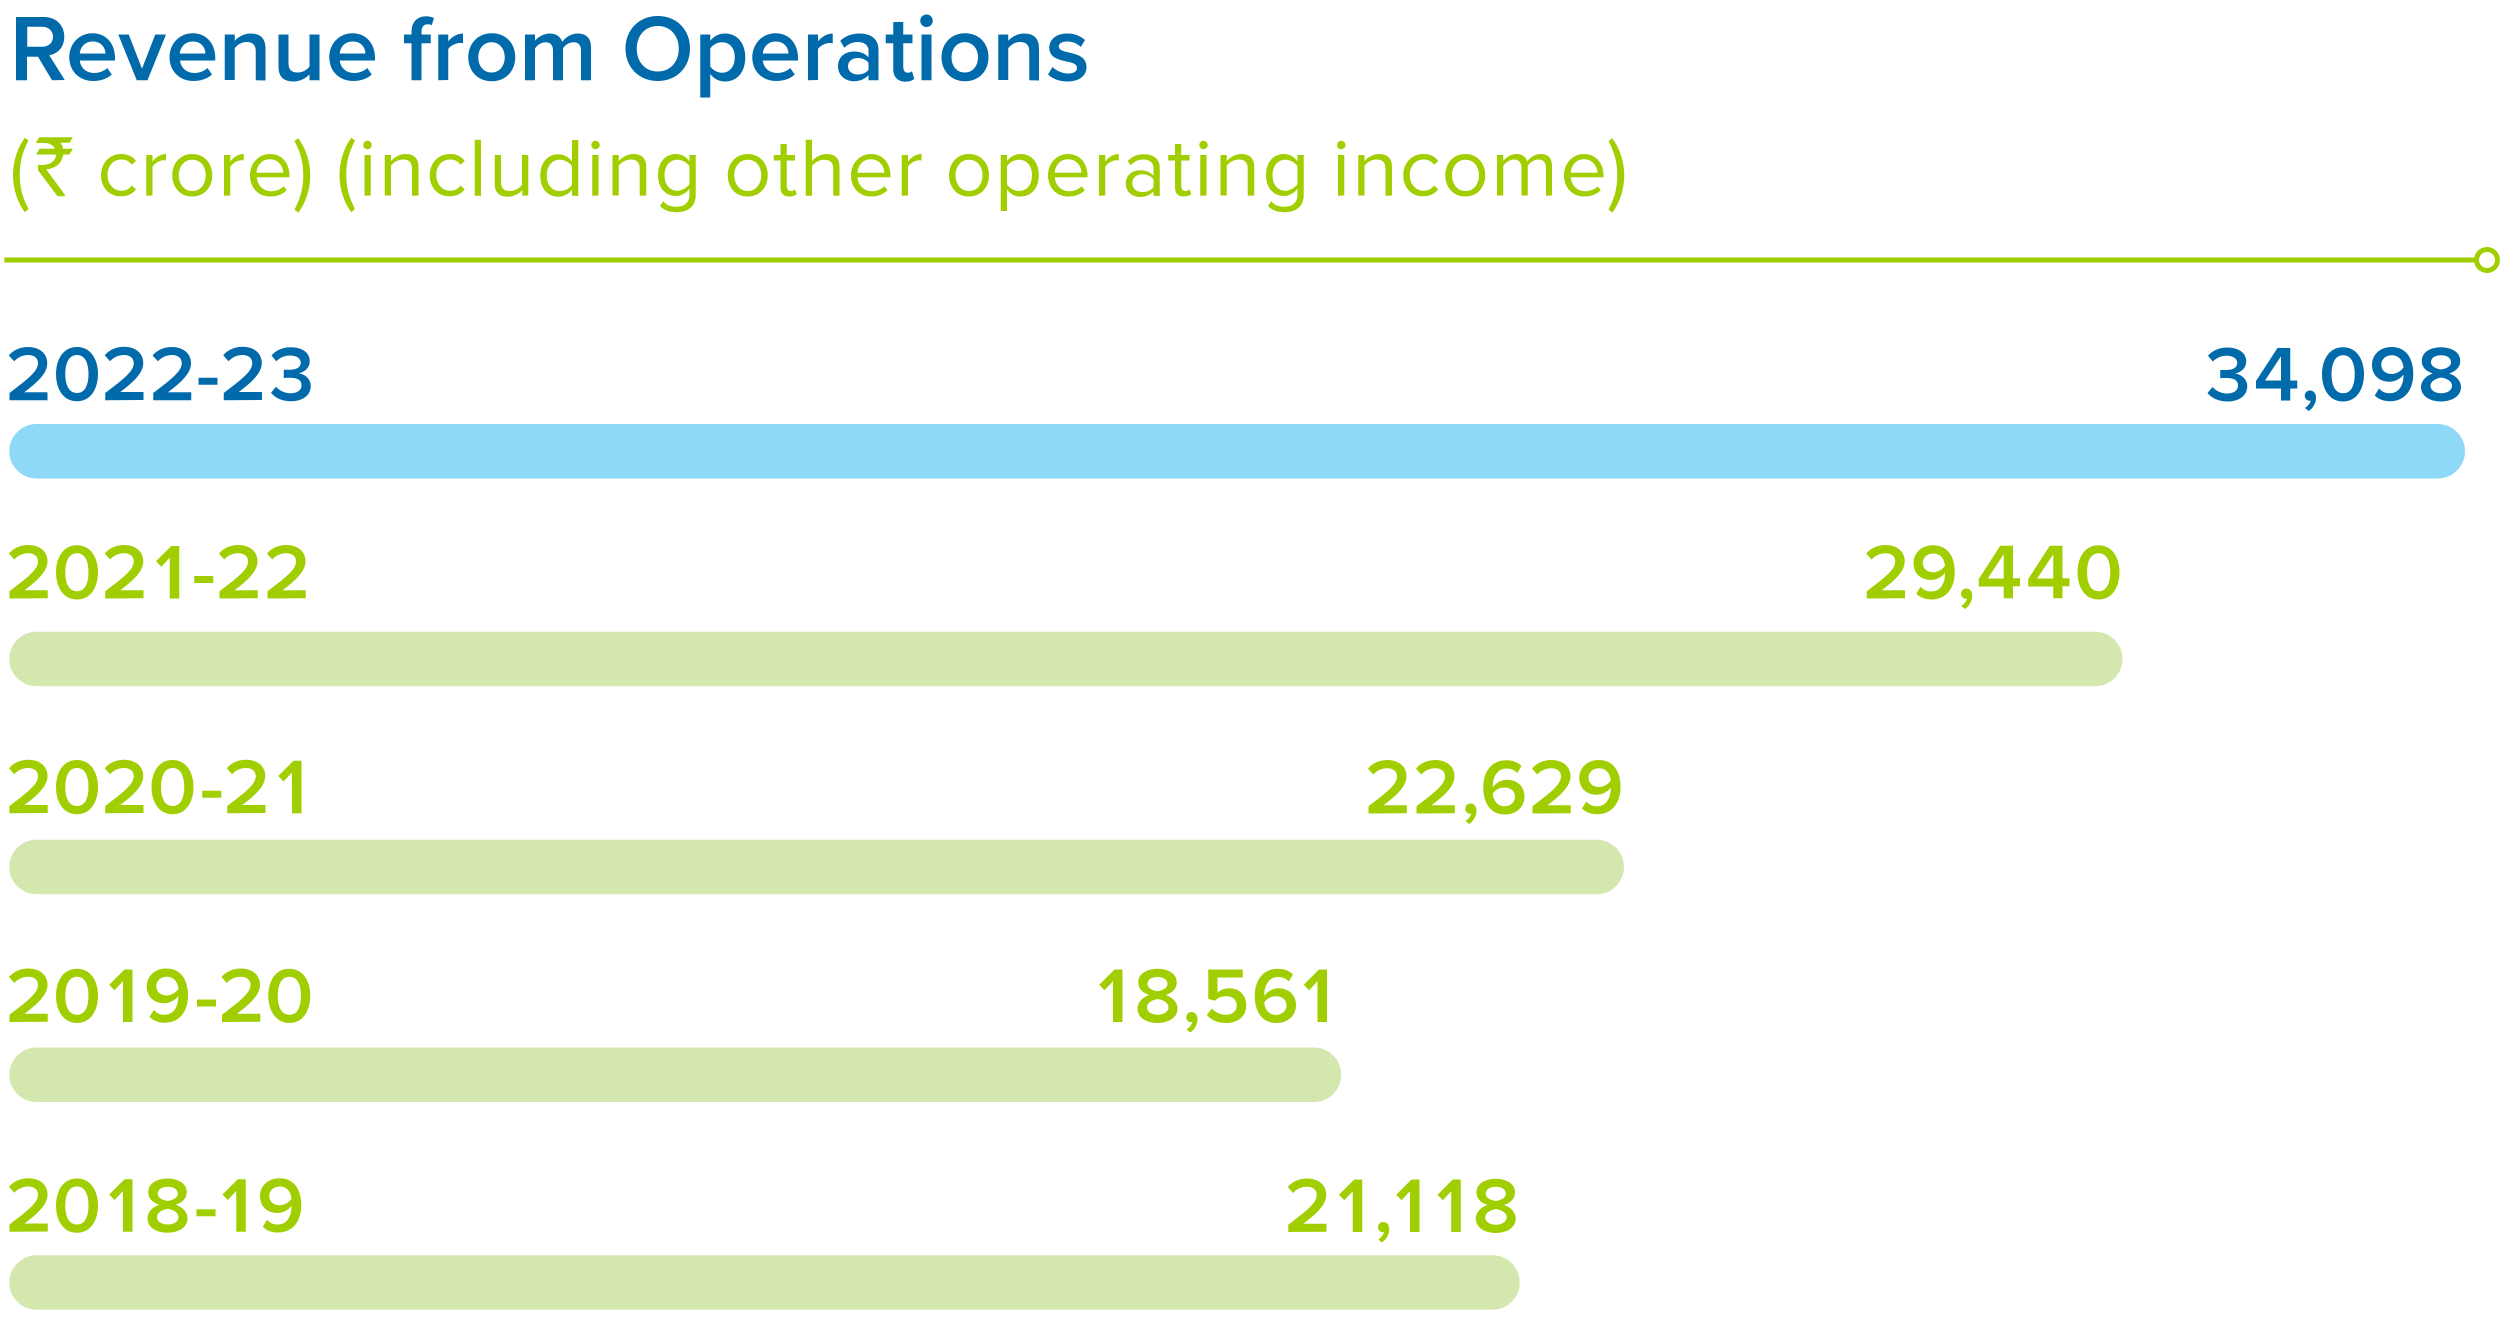 <?xml version="1.0" encoding="utf-8"?>
<!-- Generator: Adobe Illustrator 27.8.0, SVG Export Plug-In . SVG Version: 6.00 Build 0)  -->
<svg version="1.1" id="Layer_1" xmlns="http://www.w3.org/2000/svg" xmlns:xlink="http://www.w3.org/1999/xlink" x="0px" y="0px"
	 viewBox="0 0 1000 529.8" style="enable-background:new 0 0 1000 529.8;" xml:space="preserve">
<style type="text/css">
	.st0{fill:#006AAB;}
	.st1{fill:#A1CE01;}
	.st2{fill:#8ED8F8;}
	.st3{fill:#D4E7AE;}
	.st4{fill:none;stroke:#A1CE01;stroke-width:2;}
</style>
<g>
	<g>
		<path class="st0" d="M20.8,32.1l-5.6-9.4h-4.4v9.4H6.4V6.8h11.1c5,0,8.2,3.3,8.2,7.9c0,4.5-2.9,6.9-6,7.4l6.2,9.9L20.8,32.1
			C20.8,32,20.8,32.1,20.8,32.1z M16.9,10.7h-6v8h6c2.5,0,4.3-1.6,4.3-4S19.3,10.7,16.9,10.7z"/>
		<path class="st0" d="M37,13.3c5.5,0,9,4.2,9,9.9v1H31.9c0.3,2.8,2.4,5,5.8,5c1.8,0,3.9-0.7,5.2-2l1.8,2.6
			c-1.8,1.7-4.5,2.6-7.4,2.6c-5.5,0-9.6-3.8-9.6-9.6C27.7,17.6,31.6,13.3,37,13.3z M31.9,21.4h10.3c-0.1-2.2-1.5-4.8-5.1-4.8
			C33.6,16.6,32.1,19.2,31.9,21.4z"/>
		<path class="st0" d="M54.7,32.1l-7.4-18.3h4.2l5.3,13.7l5.3-13.7h4.3L59,32.1H54.7z"/>
		<path class="st0" d="M77.1,13.3c5.5,0,9,4.2,9,9.9v1H72c0.3,2.8,2.4,5,5.8,5c1.8,0,3.9-0.7,5.2-2l1.8,2.6
			c-1.8,1.7-4.5,2.6-7.4,2.6c-5.5,0-9.6-3.8-9.6-9.6C67.8,17.6,71.7,13.3,77.1,13.3z M71.9,21.4h10.3c-0.1-2.2-1.5-4.8-5.1-4.8
			C73.7,16.6,72.1,19.2,71.9,21.4z"/>
		<path class="st0" d="M102.3,32.1V20.6c0-2.8-1.4-3.8-3.7-3.8c-2,0-3.8,1.2-4.7,2.5V32h-4V13.8h4v2.5c1.2-1.4,3.6-2.9,6.4-2.9
			c3.9,0,5.9,2.1,5.9,5.9v12.9L102.3,32.1L102.3,32.1z"/>
		<path class="st0" d="M123.8,32.1v-2.4c-1.3,1.5-3.6,2.9-6.5,2.9c-3.9,0-5.9-2-5.9-5.8v-13h4v11.5c0,2.8,1.4,3.7,3.7,3.7
			c2,0,3.7-1.1,4.7-2.4V13.8h4v18.3H123.8z"/>
		<path class="st0" d="M141,13.3c5.5,0,9,4.2,9,9.9v1h-14.1c0.3,2.8,2.4,5,5.8,5c1.8,0,3.9-0.7,5.2-2l1.8,2.6
			c-1.8,1.7-4.5,2.6-7.4,2.6c-5.5,0-9.6-3.8-9.6-9.6C131.7,17.6,135.6,13.3,141,13.3z M135.9,21.4h10.3c-0.1-2.2-1.5-4.8-5.1-4.8
			C137.6,16.6,136,19.2,135.9,21.4z"/>
		<path class="st0" d="M168.6,17.3v14.8h-4V17.3h-3v-3.5h3v-1c0-4.1,2.4-6.3,5.8-6.3c1.2,0,2.4,0.3,3.2,0.7l-0.9,2.9
			c-0.5-0.3-1-0.4-1.6-0.4c-1.5,0-2.5,1-2.5,3.1v1h3.7v3.5H168.6z"/>
		<path class="st0" d="M175.3,32.1V13.8h4v2.7c1.4-1.7,3.6-3.1,5.9-3.1v3.9c-0.3-0.1-0.8-0.1-1.2-0.1c-1.7,0-3.9,1.1-4.7,2.4V32
			L175.3,32.1L175.3,32.1z"/>
		<path class="st0" d="M187.3,22.9c0-5.2,3.6-9.6,9.4-9.6c5.9,0,9.4,4.3,9.4,9.6s-3.6,9.6-9.4,9.6C190.9,32.5,187.3,28.2,187.3,22.9
			z M201.9,22.9c0-3.2-1.9-6-5.3-6c-3.4,0-5.3,2.8-5.3,6c0,3.3,1.9,6.1,5.3,6.1S201.9,26.2,201.9,22.9z"/>
		<path class="st0" d="M232.4,32.1V20.2c0-2-0.9-3.3-3-3.3c-1.8,0-3.4,1.2-4.2,2.4v12.8h-4V20.2c0-2-0.9-3.3-3-3.3
			c-1.7,0-3.4,1.2-4.2,2.5v12.7h-4V13.8h4v2.5c0.8-1.1,3.2-2.9,5.9-2.9s4.4,1.4,5,3.4c1.1-1.7,3.5-3.4,6.2-3.4
			c3.4,0,5.3,1.8,5.3,5.5v13.2H232.4z"/>
		<path class="st0" d="M263.1,6.4c7.6,0,12.9,5.5,12.9,13s-5.3,13-12.9,13s-12.9-5.5-12.9-13S255.6,6.4,263.1,6.4z M263.1,10.4
			c-5.1,0-8.4,3.9-8.4,9.1s3.3,9.1,8.4,9.1s8.4-3.9,8.4-9.1S268.2,10.4,263.1,10.4z"/>
		<path class="st0" d="M284.1,39h-4V13.8h4v2.5c1.4-1.8,3.5-2.9,5.9-2.9c4.7,0,8.1,3.6,8.1,9.6s-3.4,9.6-8.1,9.6c-2.3,0-4.4-1-5.9-3
			V39z M288.8,16.9c-1.9,0-3.8,1.1-4.7,2.5v7.2c0.9,1.3,2.8,2.5,4.7,2.5c3.1,0,5.1-2.5,5.1-6.1C294,19.4,292,16.9,288.8,16.9z"/>
		<path class="st0" d="M310.2,13.3c5.5,0,9,4.2,9,9.9v1h-14.1c0.3,2.8,2.4,5,5.8,5c1.8,0,3.9-0.7,5.2-2l1.8,2.6
			c-1.8,1.7-4.5,2.6-7.4,2.6c-5.5,0-9.6-3.8-9.6-9.6C301,17.6,304.8,13.3,310.2,13.3z M305.1,21.4h10.3c-0.1-2.2-1.5-4.8-5.1-4.8
			C306.8,16.6,305.3,19.2,305.1,21.4z"/>
		<path class="st0" d="M323.2,32.1V13.8h4v2.7c1.4-1.7,3.6-3.1,5.9-3.1v3.9c-0.3-0.1-0.8-0.1-1.2-0.1c-1.7,0-3.9,1.1-4.7,2.4V32
			L323.2,32.1L323.2,32.1L323.2,32.1z"/>
		<path class="st0" d="M347.4,32.1v-2c-1.4,1.5-3.5,2.4-5.9,2.4c-3,0-6.3-2-6.3-6c0-4.2,3.4-5.9,6.3-5.9c2.5,0,4.6,0.8,5.9,2.3v-2.7
			c0-2.1-1.7-3.4-4.3-3.4c-2,0-3.8,0.8-5.4,2.3l-1.6-2.8c2.1-2,4.8-2.9,7.7-2.9c4,0,7.6,1.7,7.6,6.6v12.1
			C351.4,32.1,347.4,32.1,347.4,32.1z M347.4,25.1c-0.9-1.2-2.6-1.9-4.3-1.9c-2.2,0-3.9,1.3-3.9,3.3s1.7,3.3,3.9,3.3
			c1.7,0,3.4-0.6,4.3-1.9V25.1z"/>
		<path class="st0" d="M357.3,27.8V17.3h-3v-3.5h3v-5h4v5h3.7v3.5h-3.7v9.6c0,1.2,0.6,2.2,1.7,2.2c0.8,0,1.5-0.3,1.8-0.6l0.9,3
			c-0.7,0.7-1.9,1.2-3.7,1.2C359,32.5,357.3,30.8,357.3,27.8z"/>
		<path class="st0" d="M368.1,8.3c0-1.4,1.1-2.5,2.5-2.5s2.5,1.1,2.5,2.5s-1.1,2.5-2.5,2.5S368.1,9.7,368.1,8.3z M368.6,32.1V13.8h4
			v18.3H368.6z"/>
		<path class="st0" d="M376.6,22.9c0-5.2,3.6-9.6,9.4-9.6c5.9,0,9.4,4.3,9.4,9.6s-3.6,9.6-9.4,9.6S376.6,28.2,376.6,22.9z
			 M391.2,22.9c0-3.2-1.9-6-5.3-6s-5.3,2.8-5.3,6c0,3.3,1.9,6.1,5.3,6.1C389.3,29,391.2,26.2,391.2,22.9z"/>
		<path class="st0" d="M411.7,32.1V20.6c0-2.8-1.4-3.8-3.7-3.8c-2,0-3.8,1.2-4.7,2.5V32h-4V13.8h4v2.5c1.2-1.4,3.6-2.9,6.4-2.9
			c3.9,0,5.9,2.1,5.9,5.9v12.9L411.7,32.1L411.7,32.1z"/>
		<path class="st0" d="M421,26.8c1.3,1.3,3.8,2.6,6.2,2.6c2.4,0,3.6-0.9,3.6-2.2c0-1.6-1.9-2.2-4.2-2.6c-3.1-0.7-6.9-1.5-6.9-5.6
			c0-3,2.6-5.6,7.2-5.6c3.1,0,5.4,1.1,7.1,2.6l-1.7,2.8c-1.1-1.2-3.1-2.2-5.4-2.2c-2.1,0-3.4,0.8-3.4,2c0,1.4,1.8,1.9,4,2.4
			c3.2,0.7,7.1,1.6,7.1,5.9c0,3.2-2.7,5.7-7.6,5.7c-3.1,0-5.9-1-7.8-2.8L421,26.8z"/>
	</g>
	<g>
		<path class="st1" d="M9.9,84.9c-3-4.1-4.7-9.4-4.7-14.9c0-5.4,1.7-10.7,4.7-14.9l1.5,1.1c-2.2,4.3-3.5,8.1-3.5,13.7
			s1.3,9.4,3.5,13.7L9.9,84.9z"/>
	</g>
	<g>
		<path class="st1" d="M15.7,54.9h13.4l0,0c-0.8,1.4-1.2,2.1-1.3,2.2h-3.6c0.5,0.7,0.8,1.4,1,2.4H29c0,0,0.1,0,0.1,0.1
			c-0.9,1.4-1.3,2.2-1.3,2.2h-2.5c-0.1,0.7-0.4,1.6-0.9,2.7c-0.8,1.1-1.5,1.8-2.2,2.1c-1.3,0.7-2.5,1.1-3.7,1.1l0,0
			c0,0.1,0.3,0.5,0.9,1.3l6.6,9v0.4c0,0,0,0.1-0.1,0.1H23c-5.2-6.9-7.8-10.4-7.8-10.4V66v-0.1c0.5,0.1,1,0.1,1.6,0.1
			c2.9,0,4.7-1.1,5.5-3.2c0.1-0.3,0.2-0.6,0.2-1h-7.9c0,0-0.1,0-0.1-0.1c0.9-1.4,1.3-2.2,1.3-2.2H22l0,0c-0.4-0.8-1.1-1.5-2.1-1.9
			c-0.7-0.3-1.4-0.4-2-0.4h-3.5v-0.1C15.2,55.6,15.7,54.9,15.7,54.9z"/>
	</g>
	<g>
		<path class="st1" d="M40.4,70.1c0-4.8,3.3-8.5,8.1-8.5c3,0,4.7,1.2,5.9,2.8l-1.7,1.5c-1.1-1.5-2.5-2.1-4.1-2.1
			c-3.5,0-5.6,2.7-5.6,6.2s2.2,6.3,5.6,6.3c1.7,0,3.1-0.7,4.1-2.1l1.7,1.5c-1.2,1.6-3,2.8-5.9,2.8C43.7,78.7,40.4,75,40.4,70.1z"/>
		<path class="st1" d="M58.5,78.3V62H61v2.6c1.3-1.7,3.2-3,5.4-3v2.6c-0.3-0.1-0.6-0.1-1-0.1c-1.5,0-3.7,1.3-4.4,2.6v11.5L58.5,78.3
			L58.5,78.3z"/>
		<path class="st1" d="M68.9,70.1c0-4.7,3.1-8.5,8-8.5s8,3.8,8,8.5s-3.1,8.5-8,8.5C72,78.7,68.9,74.8,68.9,70.1z M82.3,70.1
			c0-3.3-1.9-6.2-5.4-6.2s-5.4,3-5.4,6.2c0,3.3,1.9,6.3,5.4,6.3S82.3,73.5,82.3,70.1z"/>
		<path class="st1" d="M89.6,78.3V62h2.5v2.6c1.3-1.7,3.2-3,5.4-3v2.6c-0.3-0.1-0.6-0.1-1-0.1c-1.5,0-3.7,1.3-4.4,2.6v11.5
			L89.6,78.3L89.6,78.3z"/>
		<path class="st1" d="M100,70.1c0-4.7,3.4-8.5,8-8.5c4.9,0,7.8,3.8,7.8,8.7v0.6h-13.1c0.2,3.1,2.4,5.6,5.8,5.6c1.8,0,3.7-0.7,5-2
			l1.2,1.6c-1.6,1.6-3.8,2.5-6.5,2.5C103.4,78.7,100,75.2,100,70.1z M107.9,63.7c-3.5,0-5.2,2.9-5.3,5.4h10.7
			C113.2,66.7,111.6,63.7,107.9,63.7z"/>
		<path class="st1" d="M117.8,83.8c2.2-4.2,3.5-8.1,3.5-13.7s-1.3-9.4-3.5-13.7l1.5-1.1c3.1,4.2,4.8,9.4,4.8,14.9
			c0,5.4-1.7,10.7-4.8,14.9L117.8,83.8z"/>
		<path class="st1" d="M140.5,84.9c-3-4.1-4.7-9.4-4.7-14.9c0-5.4,1.7-10.7,4.7-14.9l1.5,1.1c-2.2,4.3-3.5,8.1-3.5,13.7
			s1.3,9.4,3.5,13.7L140.5,84.9z"/>
		<path class="st1" d="M145.3,58c0-0.9,0.8-1.7,1.7-1.7s1.7,0.8,1.7,1.7s-0.8,1.7-1.7,1.7S145.3,59,145.3,58z M145.8,78.3V62h2.5
			v16.2L145.8,78.3L145.8,78.3z"/>
		<path class="st1" d="M164.8,78.3V67.6c0-2.9-1.4-3.8-3.6-3.8c-2,0-3.9,1.2-4.8,2.5v11.9h-2.5V62h2.5v2.4c1.1-1.3,3.4-2.8,5.8-2.8
			c3.4,0,5.2,1.7,5.2,5.2v11.4L164.8,78.3L164.8,78.3z"/>
		<path class="st1" d="M171.9,70.1c0-4.8,3.3-8.5,8.1-8.5c3,0,4.7,1.2,5.9,2.8l-1.7,1.5c-1.1-1.5-2.5-2.1-4.1-2.1
			c-3.5,0-5.6,2.7-5.6,6.2s2.2,6.3,5.6,6.3c1.7,0,3.1-0.7,4.1-2.1l1.7,1.5c-1.2,1.6-3,2.8-5.9,2.8C175.2,78.7,171.9,75,171.9,70.1z"
			/>
		<path class="st1" d="M189.9,78.3V55.9h2.5v22.4H189.9z"/>
		<path class="st1" d="M208.9,78.3V76c-1.2,1.4-3.4,2.7-5.8,2.7c-3.4,0-5.2-1.6-5.2-5.2V62h2.5v10.7c0,2.9,1.4,3.7,3.6,3.7
			c2,0,3.9-1.1,4.8-2.5V62h2.5v16.2L208.9,78.3L208.9,78.3z"/>
		<path class="st1" d="M228.8,78.3v-2.4c-1.2,1.6-3.2,2.8-5.5,2.8c-4.2,0-7.2-3.2-7.2-8.5c0-5.2,3-8.5,7.2-8.5
			c2.2,0,4.2,1.1,5.5,2.9V56h2.5v22.4L228.8,78.3L228.8,78.3z M228.8,73.9v-7.4c-0.9-1.4-2.9-2.6-4.9-2.6c-3.3,0-5.2,2.7-5.2,6.3
			s1.9,6.2,5.2,6.2C226,76.4,227.9,75.3,228.8,73.9z"/>
		<path class="st1" d="M236.5,58c0-0.9,0.8-1.7,1.7-1.7s1.7,0.8,1.7,1.7s-0.8,1.7-1.7,1.7S236.5,59,236.5,58z M236.9,78.3V62h2.5
			v16.2L236.9,78.3L236.9,78.3z"/>
		<path class="st1" d="M255.9,78.3V67.6c0-2.9-1.4-3.8-3.6-3.8c-2,0-3.9,1.2-4.8,2.5v11.9H245V62h2.5v2.4c1.1-1.3,3.4-2.8,5.8-2.8
			c3.4,0,5.2,1.7,5.2,5.2v11.4L255.9,78.3L255.9,78.3z"/>
		<path class="st1" d="M264,82.4l1.3-1.9c1.3,1.6,3,2.2,5.3,2.2c2.7,0,5.2-1.3,5.2-4.9v-2.3c-1.2,1.6-3.2,2.9-5.4,2.9
			c-4.2,0-7.2-3.2-7.2-8.4c0-5.2,3-8.4,7.2-8.4c2.2,0,4.1,1.1,5.4,2.9V62h2.5v15.8c0,5.4-3.8,7.1-7.7,7.1
			C267.8,84.8,265.9,84.3,264,82.4z M275.8,73.6v-7.1c-0.9-1.4-2.8-2.6-4.8-2.6c-3.3,0-5.2,2.6-5.2,6.2s1.9,6.2,5.2,6.2
			C272.9,76.2,274.9,75,275.8,73.6z"/>
		<path class="st1" d="M291.1,70.1c0-4.7,3.1-8.5,8-8.5s8,3.8,8,8.5s-3.1,8.5-8,8.5C294.1,78.7,291.1,74.8,291.1,70.1z M304.5,70.1
			c0-3.3-1.9-6.2-5.4-6.2s-5.4,3-5.4,6.2c0,3.3,1.9,6.3,5.4,6.3C302.5,76.4,304.5,73.5,304.5,70.1z"/>
		<path class="st1" d="M312.2,74.9V64.2h-2.7V62h2.7v-4.4h2.5V62h3.3v2.2h-3.3v10.1c0,1.2,0.5,2.1,1.6,2.1c0.7,0,1.4-0.3,1.7-0.7
			l0.7,1.9c-0.6,0.6-1.5,1-3,1C313.4,78.7,312.2,77.3,312.2,74.9z"/>
		<path class="st1" d="M333.3,78.3V67.6c0-2.9-1.5-3.7-3.7-3.7c-1.9,0-3.8,1.2-4.8,2.5v11.9h-2.5V55.9h2.5v8.5
			c1.1-1.3,3.4-2.8,5.8-2.8c3.4,0,5.2,1.6,5.2,5.2v11.5H333.3z"/>
		<path class="st1" d="M340.4,70.1c0-4.7,3.4-8.5,8-8.5c4.9,0,7.8,3.8,7.8,8.7v0.6H343c0.2,3.1,2.4,5.6,5.8,5.6c1.8,0,3.7-0.7,5-2
			l1.2,1.6c-1.6,1.6-3.8,2.5-6.5,2.5C343.8,78.7,340.4,75.2,340.4,70.1z M348.3,63.7c-3.5,0-5.2,2.9-5.3,5.4h10.7
			C353.7,66.7,352,63.7,348.3,63.7z"/>
		<path class="st1" d="M360.7,78.3V62h2.5v2.6c1.3-1.7,3.2-3,5.4-3v2.6c-0.3-0.1-0.6-0.1-1-0.1c-1.5,0-3.7,1.3-4.4,2.6v11.5
			L360.7,78.3L360.7,78.3z"/>
		<path class="st1" d="M379.6,70.1c0-4.7,3.1-8.5,8-8.5s8,3.8,8,8.5s-3.1,8.5-8,8.5C382.7,78.7,379.6,74.8,379.6,70.1z M393,70.1
			c0-3.3-1.9-6.2-5.4-6.2s-5.4,3-5.4,6.2c0,3.3,1.9,6.3,5.4,6.3S393,73.5,393,70.1z"/>
		<path class="st1" d="M402.8,75.8v8.6h-2.5V62h2.5v2.4c1.2-1.6,3.2-2.8,5.5-2.8c4.3,0,7.2,3.2,7.2,8.5c0,5.2-3,8.5-7.2,8.5
			C406,78.7,404.1,77.6,402.8,75.8z M412.8,70.1c0-3.6-1.9-6.2-5.2-6.2c-2,0-4,1.2-4.8,2.6v7.3c0.9,1.4,2.9,2.6,4.8,2.6
			C410.9,76.4,412.8,73.7,412.8,70.1z"/>
		<path class="st1" d="M419.2,70.1c0-4.7,3.4-8.5,8-8.5c4.9,0,7.8,3.8,7.8,8.7v0.6h-13.1c0.2,3.1,2.4,5.6,5.8,5.6c1.8,0,3.7-0.7,5-2
			l1.2,1.6c-1.6,1.6-3.8,2.5-6.5,2.5C422.7,78.7,419.2,75.2,419.2,70.1z M427.2,63.7c-3.5,0-5.2,2.9-5.3,5.4h10.7
			C432.5,66.7,430.9,63.7,427.2,63.7z"/>
		<path class="st1" d="M439.6,78.3V62h2.5v2.6c1.3-1.7,3.2-3,5.4-3v2.6c-0.3-0.1-0.6-0.1-1-0.1c-1.5,0-3.7,1.3-4.4,2.6v11.5
			L439.6,78.3L439.6,78.3z"/>
		<path class="st1" d="M461.4,78.3v-1.8c-1.3,1.5-3.2,2.3-5.4,2.3c-2.8,0-5.7-1.8-5.7-5.4s2.9-5.3,5.7-5.3c2.2,0,4.1,0.7,5.4,2.2
			v-3.1c0-2.2-1.7-3.4-4.1-3.4c-1.9,0-3.5,0.7-5,2.3l-1.2-1.7c1.7-1.8,3.8-2.7,6.5-2.7c3.4,0,6.3,1.5,6.3,5.5v11.2L461.4,78.3
			L461.4,78.3z M461.4,74.8v-3.1c-1-1.3-2.7-2-4.5-2c-2.4,0-4,1.5-4,3.6c0,2,1.6,3.5,4,3.5C458.7,76.9,460.4,76.2,461.4,74.8z"/>
		<path class="st1" d="M470,74.9V64.2h-2.7V62h2.7v-4.4h2.5V62h3.3v2.2h-3.3v10.1c0,1.2,0.5,2.1,1.6,2.1c0.7,0,1.4-0.3,1.7-0.7
			l0.7,1.9c-0.6,0.6-1.5,1-3,1C471.2,78.7,470,77.3,470,74.9z"/>
		<path class="st1" d="M479.7,58c0-0.9,0.8-1.7,1.7-1.7c0.9,0,1.7,0.8,1.7,1.7s-0.8,1.7-1.7,1.7S479.7,59,479.7,58z M480.1,78.3V62
			h2.5v16.2L480.1,78.3L480.1,78.3z"/>
		<path class="st1" d="M499.1,78.3V67.6c0-2.9-1.4-3.8-3.6-3.8c-2,0-3.9,1.2-4.8,2.5v11.9h-2.5V62h2.5v2.4c1.1-1.3,3.4-2.8,5.8-2.8
			c3.4,0,5.2,1.7,5.2,5.2v11.4L499.1,78.3L499.1,78.3z"/>
		<path class="st1" d="M507.2,82.4l1.3-1.9c1.3,1.6,3,2.2,5.3,2.2c2.7,0,5.2-1.3,5.2-4.9v-2.3c-1.2,1.6-3.2,2.9-5.4,2.9
			c-4.2,0-7.2-3.2-7.2-8.4c0-5.2,3-8.4,7.2-8.4c2.2,0,4.1,1.1,5.4,2.9V62h2.5v15.8c0,5.4-3.8,7.1-7.7,7.1
			C511,84.8,509.1,84.3,507.2,82.4z M519,73.6v-7.1c-0.9-1.4-2.8-2.6-4.8-2.6c-3.3,0-5.2,2.6-5.2,6.2s1.9,6.2,5.2,6.2
			C516.2,76.2,518.1,75,519,73.6z"/>
		<path class="st1" d="M534.8,58c0-0.9,0.8-1.7,1.7-1.7s1.7,0.8,1.7,1.7s-0.8,1.7-1.7,1.7C535.5,59.7,534.8,59,534.8,58z
			 M535.2,78.3V62h2.5v16.2L535.2,78.3L535.2,78.3z"/>
		<path class="st1" d="M554.2,78.3V67.6c0-2.9-1.4-3.8-3.6-3.8c-2,0-3.9,1.2-4.8,2.5v11.9h-2.5V62h2.5v2.4c1.1-1.3,3.4-2.8,5.8-2.8
			c3.4,0,5.2,1.7,5.2,5.2v11.4L554.2,78.3L554.2,78.3z"/>
		<path class="st1" d="M561.3,70.1c0-4.8,3.3-8.5,8.1-8.5c3,0,4.7,1.2,5.9,2.8l-1.7,1.5c-1.1-1.5-2.5-2.1-4.1-2.1
			c-3.5,0-5.6,2.7-5.6,6.2s2.2,6.3,5.6,6.3c1.7,0,3.1-0.7,4.1-2.1l1.7,1.5c-1.2,1.6-3,2.8-5.9,2.8C564.6,78.7,561.3,75,561.3,70.1z"
			/>
		<path class="st1" d="M578.1,70.1c0-4.7,3.1-8.5,8-8.5s8,3.8,8,8.5s-3.1,8.5-8,8.5S578.1,74.8,578.1,70.1z M591.6,70.1
			c0-3.3-1.9-6.2-5.4-6.2s-5.4,3-5.4,6.2c0,3.3,1.9,6.3,5.4,6.3S591.6,73.5,591.6,70.1z"/>
		<path class="st1" d="M618.4,78.3V67.2c0-2-0.9-3.4-3-3.4c-1.7,0-3.5,1.2-4.3,2.5v11.9h-2.5v-11c0-2-0.9-3.4-3-3.4
			c-1.6,0-3.4,1.2-4.3,2.5v11.9h-2.5V62h2.5v2.4c0.7-1,2.9-2.8,5.2-2.8c2.5,0,3.9,1.3,4.4,3c0.9-1.5,3.1-3,5.4-3
			c3,0,4.5,1.6,4.5,4.9v11.7L618.4,78.3L618.4,78.3L618.4,78.3z"/>
		<path class="st1" d="M625.6,70.1c0-4.7,3.4-8.5,8-8.5c4.9,0,7.8,3.8,7.8,8.7v0.6h-13.1c0.2,3.1,2.4,5.6,5.8,5.6c1.8,0,3.7-0.7,5-2
			l1.2,1.6c-1.6,1.6-3.8,2.5-6.5,2.5C629.1,78.7,625.6,75.2,625.6,70.1z M633.6,63.7c-3.5,0-5.2,2.9-5.3,5.4H639
			C638.9,66.7,637.2,63.7,633.6,63.7z"/>
		<path class="st1" d="M643.4,83.8c2.2-4.2,3.5-8.1,3.5-13.7s-1.3-9.4-3.5-13.7l1.5-1.1c3.1,4.2,4.8,9.4,4.8,14.9
			c0,5.4-1.7,10.7-4.8,14.9L643.4,83.8z"/>
	</g>
	<path class="st2" d="M14.6,169.6c-6,0-10.9,4.9-10.9,10.9s4.9,10.9,10.9,10.9h960.5c6,0,10.9-4.9,10.9-10.9s-4.9-10.9-10.9-10.9
		H14.6z"/>
	<path class="st3" d="M14.6,252.7c-6,0-10.9,4.9-10.9,10.9s4.9,10.9,10.9,10.9h823.5c6,0,10.9-4.9,10.9-10.9s-4.9-10.9-10.9-10.9
		L14.6,252.7L14.6,252.7z"/>
	<path class="st3" d="M14.6,335.9c-6,0-10.9,4.9-10.9,10.9s4.9,10.9,10.9,10.9h624.1c6,0,10.9-4.9,10.9-10.9s-4.9-10.9-10.9-10.9
		H14.6z"/>
	<path class="st3" d="M14.6,419c-6,0-10.9,4.9-10.9,10.9s4.9,10.9,10.9,10.9h511c6,0,10.9-4.9,10.9-10.9s-4.9-10.9-10.9-10.9H14.6z"
		/>
	<path class="st3" d="M14.6,502.1c-6,0-10.9,4.9-10.9,10.9s4.9,10.9,10.9,10.9H597c6,0,10.9-4.9,10.9-10.9s-4.9-10.9-10.9-10.9H14.6
		z"/>
	<path class="st0" d="M3.8,160.1v-2.9c8.2-6.2,11.4-8.9,11.4-12c0-2.2-1.9-3.2-3.8-3.2c-2.5,0-4.3,1-5.7,2.5l-2.2-2.3
		c1.9-2.3,4.8-3.4,7.8-3.4c4.1,0,7.6,2.3,7.6,6.5c0,3.9-3.6,7.4-9.2,11.6H19v3.2L3.8,160.1L3.8,160.1z M22.4,149.6
		c0-5.3,2.5-10.8,8.4-10.8s8.4,5.5,8.4,10.8s-2.5,10.9-8.4,10.9C24.8,160.5,22.4,154.9,22.4,149.6z M35.4,149.6c0-4-1.2-7.6-4.6-7.6
		s-4.7,3.5-4.7,7.6c0,4,1.2,7.6,4.7,7.6C34.2,157.2,35.4,153.6,35.4,149.6z M42.1,160.1v-2.9c8.2-6.2,11.4-8.9,11.4-12
		c0-2.2-1.9-3.2-3.8-3.2c-2.5,0-4.3,1-5.7,2.5l-2.1-2.4c1.9-2.3,4.8-3.4,7.8-3.4c4.1,0,7.6,2.3,7.6,6.5c0,3.9-3.6,7.4-9.2,11.6h9.3
		v3.2L42.1,160.1L42.1,160.1z M61.3,160.1v-2.9c8.2-6.2,11.4-8.9,11.4-12c0-2.2-1.9-3.2-3.8-3.2c-2.5,0-4.3,1-5.7,2.5l-2.2-2.3
		c1.9-2.3,4.8-3.4,7.8-3.4c4.1,0,7.6,2.3,7.6,6.5c0,3.9-3.6,7.4-9.2,11.6h9.3v3.2L61.3,160.1L61.3,160.1z M79.4,153.9v-2.8H87v2.8
		H79.4z M89.5,160.1v-2.9c8.2-6.2,11.4-8.9,11.4-12c0-2.2-1.9-3.2-3.8-3.2c-2.5,0-4.3,1-5.7,2.5l-2.1-2.4c1.9-2.3,4.8-3.4,7.8-3.4
		c4.1,0,7.6,2.3,7.6,6.5c0,3.9-3.6,7.4-9.2,11.6h9.3v3.2L89.5,160.1L89.5,160.1z M108.4,157.1l2-2.4c1.4,1.6,3.6,2.6,5.8,2.6
		c2.8,0,4.4-1.3,4.4-3.2c0-2.1-1.6-3-4.7-3c-0.9,0-2.1,0-2.4,0.1v-3.3c0.3,0,1.6,0,2.4,0c2.5,0,4.4-0.9,4.4-2.8
		c0-1.9-1.9-2.9-4.3-2.9c-2.2,0-3.9,0.8-5.5,2.3l-1.9-2.3c1.6-1.9,4.2-3.3,7.7-3.3c4.5,0,7.6,2.1,7.6,5.6c0,2.8-2.4,4.5-4.5,4.8
		c2,0.2,4.9,1.9,4.9,5.1c0,3.6-3.1,6.1-7.9,6.1C112.6,160.5,109.9,159,108.4,157.1z"/>
	<path class="st1" d="M3.8,239.4v-2.9c8.2-6.2,11.4-8.9,11.4-12c0-2.2-1.9-3.2-3.8-3.2c-2.5,0-4.3,1-5.7,2.5l-2.1-2.4
		c1.9-2.3,4.8-3.4,7.8-3.4c4.1,0,7.6,2.3,7.6,6.5c0,3.9-3.6,7.4-9.2,11.6h9.3v3.2L3.8,239.4L3.8,239.4z M22.4,228.9
		c0-5.3,2.5-10.8,8.4-10.8s8.4,5.5,8.4,10.8s-2.5,10.9-8.4,10.9C24.8,239.8,22.4,234.2,22.4,228.9z M35.4,228.9c0-4-1.2-7.6-4.6-7.6
		s-4.7,3.5-4.7,7.6c0,4,1.2,7.6,4.7,7.6C34.2,236.5,35.4,232.9,35.4,228.9z M42.1,239.4v-2.9c8.2-6.2,11.4-8.9,11.4-12
		c0-2.2-1.9-3.2-3.8-3.2c-2.5,0-4.3,1-5.7,2.5l-2.1-2.4c1.9-2.3,4.8-3.4,7.8-3.4c4.1,0,7.6,2.3,7.6,6.5c0,3.9-3.6,7.4-9.2,11.6h9.3
		v3.2L42.1,239.4L42.1,239.4z M67.9,239.4v-16.3l-3.4,3.6l-2.1-2.2l6.1-6.1h3.2v21H67.9z M77.7,233.2v-2.8h7.6v2.8H77.7z
		 M87.8,239.4v-2.9c8.2-6.2,11.4-8.9,11.4-12c0-2.2-1.9-3.2-3.8-3.2c-2.5,0-4.3,1-5.7,2.5l-2.1-2.4c1.9-2.3,4.8-3.4,7.8-3.4
		c4.1,0,7.6,2.3,7.6,6.5c0,3.9-3.6,7.4-9.2,11.6h9.3v3.2L87.8,239.4L87.8,239.4z M107,239.4v-2.9c8.2-6.2,11.4-8.9,11.4-12
		c0-2.2-1.9-3.2-3.8-3.2c-2.5,0-4.3,1-5.7,2.5l-2.1-2.4c1.9-2.3,4.8-3.4,7.8-3.4c4.1,0,7.6,2.3,7.6,6.5c0,3.9-3.6,7.4-9.2,11.6h9.3
		v3.2L107,239.4L107,239.4z"/>
	<path class="st1" d="M3.8,325.3v-2.9c8.2-6.2,11.4-8.9,11.4-12c0-2.2-1.9-3.2-3.8-3.2c-2.5,0-4.3,1-5.7,2.5l-2.1-2.4
		c1.9-2.3,4.8-3.4,7.8-3.4c4.1,0,7.6,2.3,7.6,6.5c0,3.9-3.6,7.4-9.2,11.6h9.3v3.2L3.8,325.3L3.8,325.3z M22.4,314.8
		c0-5.3,2.5-10.8,8.4-10.8s8.4,5.5,8.4,10.8s-2.5,10.9-8.4,10.9C24.8,325.7,22.4,320.1,22.4,314.8z M35.4,314.8c0-4-1.2-7.6-4.6-7.6
		s-4.7,3.5-4.7,7.6c0,4,1.2,7.6,4.7,7.6C34.2,322.4,35.4,318.8,35.4,314.8z M42.1,325.3v-2.9c8.2-6.2,11.4-8.9,11.4-12
		c0-2.2-1.9-3.2-3.8-3.2c-2.5,0-4.3,1-5.7,2.5l-2.1-2.4c1.9-2.3,4.8-3.4,7.8-3.4c4.1,0,7.6,2.3,7.6,6.5c0,3.9-3.6,7.4-9.2,11.6h9.3
		v3.2L42.1,325.3L42.1,325.3z M60.6,314.8c0-5.3,2.5-10.8,8.4-10.8s8.4,5.5,8.4,10.8s-2.5,10.9-8.4,10.9S60.6,320.1,60.6,314.8z
		 M73.7,314.8c0-4-1.2-7.6-4.6-7.6s-4.7,3.5-4.7,7.6c0,4,1.2,7.6,4.7,7.6C72.4,322.4,73.7,318.8,73.7,314.8z M80.9,319.1v-2.8h7.6
		v2.8H80.9z M90.9,325.3v-2.9c8.2-6.2,11.4-8.9,11.4-12c0-2.2-1.9-3.2-3.8-3.2c-2.5,0-4.3,1-5.7,2.5l-2.1-2.4
		c1.9-2.3,4.8-3.4,7.8-3.4c4.1,0,7.6,2.3,7.6,6.5c0,3.9-3.6,7.4-9.2,11.6h9.3v3.2L90.9,325.3L90.9,325.3z M116.8,325.3V309l-3.4,3.6
		l-2.1-2.2l6.1-6.1h3.2v21H116.8z"/>
	<path class="st1" d="M3.8,408.8v-2.9c8.2-6.2,11.4-8.9,11.4-12c0-2.2-1.9-3.2-3.8-3.2c-2.5,0-4.3,1-5.7,2.5l-2.1-2.4
		c1.9-2.3,4.8-3.4,7.8-3.4c4.1,0,7.6,2.3,7.6,6.5c0,3.9-3.6,7.4-9.2,11.6h9.3v3.2L3.8,408.8L3.8,408.8z M22.4,398.3
		c0-5.3,2.5-10.8,8.4-10.8s8.4,5.5,8.4,10.8s-2.5,10.9-8.4,10.9C24.8,409.1,22.4,403.5,22.4,398.3z M35.4,398.3c0-4-1.2-7.6-4.6-7.6
		s-4.7,3.5-4.7,7.6c0,4,1.2,7.6,4.7,7.6C34.2,405.9,35.4,402.3,35.4,398.3z M49.2,408.8v-16.3l-3.4,3.6l-2.1-2.2l6.1-6.1H53v21H49.2
		z M59.8,406.8l1.7-2.8c1.1,1.2,2.3,1.9,4.3,1.9c3.8,0,5.5-3.5,5.5-6.9c0-0.2,0-0.4,0-0.6c-0.9,1.4-3.2,2.9-5.6,2.9
		c-3.8,0-7-2.3-7-6.8c0-3.9,3.1-7.1,7.8-7.1c6.2,0,8.7,5,8.7,10.8c0,6.1-3.2,10.9-9.3,10.9C63.3,409.1,61.3,408.2,59.8,406.8z
		 M71.4,395.6c-0.2-2.3-1.5-4.9-4.7-4.9c-2.8,0-4.2,2-4.2,3.7c0,2.6,2,3.8,4.3,3.8C68.6,398.1,70.3,397.1,71.4,395.6z M78.8,402.6
		v-2.8h7.6v2.8H78.8z M88.8,408.8v-2.9c8.2-6.2,11.4-8.9,11.4-12c0-2.2-1.9-3.2-3.8-3.2c-2.5,0-4.3,1-5.7,2.5l-2.1-2.4
		c1.9-2.3,4.8-3.4,7.8-3.4c4.1,0,7.6,2.3,7.6,6.5c0,3.9-3.6,7.4-9.2,11.6h9.3v3.2L88.8,408.8L88.8,408.8z M107.3,398.3
		c0-5.3,2.5-10.8,8.4-10.8s8.4,5.5,8.4,10.8s-2.5,10.9-8.4,10.9C109.8,409.1,107.3,403.5,107.3,398.3z M120.4,398.3
		c0-4-1.2-7.6-4.6-7.6s-4.7,3.5-4.7,7.6c0,4,1.2,7.6,4.7,7.6C119.2,405.9,120.4,402.3,120.4,398.3z"/>
	<path class="st1" d="M3.8,492.7v-2.9c8.2-6.2,11.4-8.9,11.4-12c0-2.2-1.9-3.2-3.8-3.2c-2.5,0-4.3,1-5.7,2.5l-2.1-2.4
		c1.9-2.3,4.8-3.4,7.8-3.4c4.1,0,7.6,2.3,7.6,6.5c0,3.9-3.6,7.4-9.2,11.6h9.3v3.2L3.8,492.7L3.8,492.7z M22.4,482.2
		c0-5.3,2.5-10.8,8.4-10.8s8.4,5.5,8.4,10.8s-2.5,10.9-8.4,10.9C24.8,493.1,22.4,487.5,22.4,482.2z M35.4,482.2c0-4-1.2-7.6-4.6-7.6
		s-4.7,3.5-4.7,7.6c0,4,1.2,7.6,4.7,7.6C34.2,489.8,35.4,486.2,35.4,482.2z M49.2,492.7v-16.3l-3.4,3.6l-2.1-2.2l6.1-6.1H53v21H49.2
		z M59,487.3c0-2.6,2.2-4.6,4.7-5.4c-2.4-0.8-4.4-2.3-4.4-5c0-3.9,4-5.5,7.7-5.5c3.7,0,7.7,1.6,7.7,5.5c0,2.6-2,4.2-4.4,5
		c2.6,0.9,4.7,2.8,4.7,5.4c0,3.8-3.8,5.8-8.1,5.8C62.8,493.1,59,491.1,59,487.3z M71.4,486.8c0-2.2-3-3.1-4.3-3.3
		c-1.3,0.2-4.3,1.1-4.3,3.3c0,1.9,1.9,3,4.3,3C69.4,489.8,71.4,488.7,71.4,486.8z M71.1,477.5c0-1.8-1.7-2.8-4-2.8s-4,1-4,2.8
		c0,2,2.7,2.7,4,2.9C68.4,480.2,71.1,479.4,71.1,477.5z M78.6,486.5v-2.8h7.6v2.8H78.6z M94.5,492.7v-16.3l-3.4,3.6l-2.1-2.2
		l6.1-6.1h3.2v21H94.5z M105.1,490.7l1.7-2.8c1.1,1.2,2.3,1.9,4.3,1.9c3.8,0,5.5-3.5,5.5-6.9c0-0.2,0-0.4,0-0.6
		c-0.9,1.4-3.2,2.9-5.6,2.9c-3.8,0-7-2.3-7-6.8c0-3.9,3.1-7.1,7.8-7.1c6.2,0,8.7,5,8.7,10.8c0,6.1-3.2,10.9-9.3,10.9
		C108.5,493.1,106.5,492.1,105.1,490.7z M116.6,479.5c-0.2-2.3-1.5-4.9-4.7-4.9c-2.8,0-4.2,2-4.2,3.7c0,2.6,2,3.8,4.3,3.8
		C113.8,482,115.5,481.1,116.6,479.5z"/>
	<path class="st0" d="M883,157.2l2-2.4c1.4,1.6,3.6,2.6,5.8,2.6c2.8,0,4.4-1.3,4.4-3.2c0-2.1-1.6-3-4.7-3c-0.9,0-2.1,0-2.4,0.1V148
		c0.3,0,1.6,0,2.4,0c2.5,0,4.4-0.9,4.4-2.8s-1.9-2.9-4.3-2.9c-2.2,0-3.9,0.8-5.5,2.3l-1.9-2.3c1.6-1.9,4.2-3.3,7.7-3.3
		c4.5,0,7.6,2.1,7.6,5.6c0,2.8-2.4,4.5-4.5,4.8c2,0.2,4.9,1.9,4.9,5.1c0,3.6-3.1,6.1-7.9,6.1C887.3,160.6,884.5,159.1,883,157.2z
		 M912.4,160.2v-4.8h-10v-3l8.6-13.2h5.1v13h2.8v3.2h-2.8v4.8H912.4z M912.4,142.5l-6.4,9.7h6.4V142.5z M923.5,164.4l-1.5-1.2
		c1-0.6,2.1-1.9,2.3-3c-0.1,0-0.3,0.1-0.5,0.1c-1,0-1.9-0.9-1.9-2c0-1.2,0.9-2.1,2.1-2.1c1.3,0,2.4,1,2.4,2.9
		C926.4,161.2,925.3,163.2,923.5,164.4z M928.8,149.7c0-5.3,2.5-10.8,8.4-10.8s8.4,5.5,8.4,10.8s-2.5,10.9-8.4,10.9
		S928.8,155,928.8,149.7z M941.9,149.7c0-4-1.2-7.6-4.6-7.6c-3.4,0-4.7,3.5-4.7,7.6c0,4,1.2,7.6,4.7,7.6
		C940.7,157.3,941.9,153.7,941.9,149.7z M949.9,158.2l1.7-2.8c1.1,1.2,2.3,1.9,4.3,1.9c3.8,0,5.5-3.5,5.5-6.9c0-0.2,0-0.4,0-0.6
		c-0.9,1.4-3.2,2.9-5.6,2.9c-3.8,0-7-2.3-7-6.8c0-3.9,3.1-7.1,7.8-7.1c6.2,0,8.7,5,8.7,10.8c0,6.1-3.2,10.9-9.3,10.9
		C953.3,160.5,951.3,159.6,949.9,158.2z M961.4,147c-0.2-2.3-1.5-4.9-4.7-4.9c-2.8,0-4.2,2-4.2,3.7c0,2.6,2,3.8,4.3,3.8
		C958.6,149.5,960.3,148.5,961.4,147z M968.4,154.8c0-2.6,2.2-4.6,4.7-5.4c-2.4-0.8-4.4-2.3-4.4-5c0-3.9,4-5.5,7.7-5.5
		s7.7,1.6,7.7,5.5c0,2.6-2,4.2-4.4,5c2.6,0.9,4.7,2.8,4.7,5.4c0,3.8-3.8,5.8-8.1,5.8C972.1,160.6,968.4,158.5,968.4,154.8z
		 M980.8,154.3c0-2.2-3-3.1-4.3-3.3c-1.3,0.2-4.3,1.1-4.3,3.3c0,1.9,1.9,3,4.3,3C978.8,157.3,980.8,156.2,980.8,154.3z M980.4,144.9
		c0-1.8-1.7-2.8-4-2.8s-4,1-4,2.8c0,2,2.7,2.7,4,2.9C977.8,147.6,980.4,146.9,980.4,144.9z"/>
	<path class="st1" d="M746.7,239.4v-2.9c8.2-6.2,11.4-8.9,11.4-12c0-2.2-1.9-3.2-3.8-3.2c-2.5,0-4.3,1-5.7,2.5l-2.1-2.4
		c1.9-2.3,4.8-3.4,7.8-3.4c4.1,0,7.6,2.3,7.6,6.5c0,3.9-3.6,7.4-9.2,11.6h9.3v3.2L746.7,239.4L746.7,239.4z M766.5,237.5l1.7-2.8
		c1.1,1.2,2.3,1.9,4.3,1.9c3.8,0,5.5-3.5,5.5-6.9c0-0.2,0-0.4,0-0.6c-0.9,1.4-3.2,2.9-5.6,2.9c-3.8,0-7-2.3-7-6.8
		c0-3.9,3.1-7.1,7.8-7.1c6.2,0,8.7,5,8.7,10.8c0,6.1-3.2,10.9-9.3,10.9C769.9,239.8,767.9,238.8,766.5,237.5z M778,226.3
		c-0.2-2.3-1.5-4.9-4.7-4.9c-2.8,0-4.2,2-4.2,3.7c0,2.6,2,3.8,4.3,3.8C775.2,228.8,777,227.8,778,226.3z M786,243.6l-1.5-1.2
		c1-0.6,2.1-1.9,2.3-3c-0.1,0-0.3,0.1-0.5,0.1c-1,0-1.9-0.9-1.9-2s0.9-2.1,2.1-2.1c1.3,0,2.4,1,2.4,2.9
		C788.9,240.4,787.7,242.4,786,243.6z M801.5,239.4v-4.8h-10v-3l8.6-13.3h5.1v13h2.8v3.2h-2.8v4.8h-3.7L801.5,239.4L801.5,239.4z
		 M801.5,221.7l-6.4,9.7h6.4V221.7z M821.3,239.4v-4.8h-10v-3l8.6-13.3h5.1v13h2.8v3.2H825v4.8h-3.7V239.4z M821.3,221.7l-6.4,9.7
		h6.4V221.7z M831,228.9c0-5.3,2.5-10.8,8.4-10.8s8.4,5.5,8.4,10.8s-2.5,10.9-8.4,10.9C833.5,239.8,831,234.2,831,228.9z
		 M844.1,228.9c0-4-1.2-7.6-4.6-7.6c-3.4,0-4.7,3.5-4.7,7.6c0,4,1.2,7.6,4.7,7.6C842.8,236.5,844.1,233,844.1,228.9z"/>
	<path class="st1" d="M547.4,325.4v-2.9c8.2-6.2,11.4-8.9,11.4-12c0-2.2-1.9-3.2-3.8-3.2c-2.5,0-4.3,1-5.7,2.5l-2.1-2.4
		c1.9-2.3,4.8-3.4,7.8-3.4c4.1,0,7.6,2.3,7.6,6.5c0,3.9-3.6,7.4-9.2,11.6h9.3v3.2L547.4,325.4L547.4,325.4z M566.6,325.4v-2.9
		c8.2-6.2,11.4-8.9,11.4-12c0-2.2-1.9-3.2-3.8-3.2c-2.5,0-4.3,1-5.7,2.5l-2.1-2.4c1.9-2.3,4.8-3.4,7.8-3.4c4.1,0,7.6,2.3,7.6,6.5
		c0,3.9-3.6,7.4-9.2,11.6h9.3v3.2L566.6,325.4L566.6,325.4z M587.7,329.6l-1.5-1.2c1-0.6,2.1-1.9,2.3-3c-0.1,0-0.3,0.1-0.5,0.1
		c-1,0-1.9-0.9-1.9-2c0-1.2,0.9-2.1,2.1-2.1c1.3,0,2.4,1,2.4,2.9C590.6,326.4,589.4,328.3,587.7,329.6z M593.3,314.9
		c0-6.1,3.2-10.8,9.3-10.8c2.6,0,4.6,0.9,6,2.3l-1.7,2.8c-1.1-1.1-2.3-1.8-4.3-1.8c-3.5,0-5.5,3.2-5.5,6.9c0,0.2,0,0.4,0,0.6
		c1-1.4,3.2-3,5.6-3c3.8,0,7.1,2.3,7.1,6.8c0,3.9-3.1,7.1-7.8,7.1C595.8,325.8,593.3,320.7,593.3,314.9z M606,318.8
		c0-2.6-2-3.8-4.3-3.8c-1.8,0-3.6,0.9-4.6,2.5c0.2,2.3,1.5,5,4.7,5C604.5,322.5,606,320.5,606,318.8z M613,325.4v-2.9
		c8.2-6.2,11.4-8.9,11.4-12c0-2.2-1.9-3.2-3.8-3.2c-2.5,0-4.3,1-5.7,2.5l-2.1-2.4c1.9-2.3,4.8-3.4,7.8-3.4c4.1,0,7.6,2.3,7.6,6.5
		c0,3.9-3.6,7.4-9.2,11.6h9.3v3.2L613,325.4L613,325.4z M632.8,323.4l1.7-2.8c1.1,1.2,2.3,1.9,4.3,1.9c3.8,0,5.5-3.5,5.5-6.9
		c0-0.2,0-0.4,0-0.6c-0.9,1.4-3.2,2.9-5.6,2.9c-3.8,0-7-2.3-7-6.8c0-3.9,3.1-7.1,7.8-7.1c6.2,0,8.7,5,8.7,10.8
		c0,6.1-3.2,10.9-9.3,10.9C636.2,325.7,634.2,324.8,632.8,323.4z M644.3,312.2c-0.2-2.3-1.5-4.9-4.7-4.9c-2.8,0-4.2,2-4.2,3.7
		c0,2.6,2,3.8,4.3,3.8C641.5,314.7,643.3,313.7,644.3,312.2z"/>
	<path class="st1" d="M445.2,408.8v-16.3l-3.4,3.6l-2.1-2.2l6.1-6.1h3.2v21H445.2z M455,403.4c0-2.6,2.2-4.6,4.7-5.4
		c-2.4-0.8-4.4-2.3-4.4-5c0-3.9,4-5.5,7.7-5.5s7.7,1.6,7.7,5.5c0,2.6-2,4.2-4.4,5c2.6,0.9,4.7,2.8,4.7,5.4c0,3.8-3.8,5.8-8.1,5.8
		C458.7,409.2,455,407.2,455,403.4z M467.4,402.9c0-2.2-3-3.1-4.3-3.3c-1.3,0.2-4.3,1.1-4.3,3.3c0,1.9,1.9,3,4.3,3
		C465.4,405.9,467.4,404.8,467.4,402.9z M467,393.6c0-1.8-1.7-2.8-4-2.8s-4,1-4,2.8c0,2,2.7,2.7,4,2.9
		C464.3,396.3,467,395.5,467,393.6z M476.1,413l-1.5-1.2c1-0.6,2.1-1.9,2.3-3c-0.1,0-0.3,0.1-0.5,0.1c-1,0-1.9-0.9-1.9-2
		s0.9-2.1,2.1-2.1c1.3,0,2.4,1,2.4,2.9C479,409.8,477.8,411.8,476.1,413z M482.7,406l2.1-2.6c1.4,1.6,3.3,2.5,5.6,2.5
		c2.7,0,4.3-1.6,4.3-3.7c0-2.2-1.6-3.7-4.2-3.7c-1.8,0-3.2,0.5-4.6,1.8l-2.6-0.8v-11.7h13.8v3.2H487v6.1c1-1,2.7-1.8,4.8-1.8
		c3.6,0,6.7,2.5,6.7,6.8c0,4.4-3.3,7.1-8,7.1C486.9,409.2,484.4,407.9,482.7,406z M501.9,398.3c0-6.1,3.2-10.8,9.3-10.8
		c2.6,0,4.6,0.9,6,2.3l-1.7,2.8c-1.1-1.1-2.3-1.8-4.3-1.8c-3.5,0-5.5,3.2-5.5,6.9c0,0.2,0,0.4,0,0.6c1-1.4,3.2-3,5.6-3
		c3.8,0,7.1,2.3,7.1,6.8c0,3.9-3.1,7.1-7.8,7.1C504.4,409.2,501.9,404.2,501.9,398.3z M514.6,402.3c0-2.6-2-3.8-4.3-3.8
		c-1.8,0-3.6,0.9-4.6,2.5c0.2,2.3,1.5,5,4.7,5C513.1,405.9,514.6,403.9,514.6,402.3z M527,408.8v-16.3l-3.4,3.6l-2.1-2.2l6.1-6.1
		h3.2v21H527z"/>
	<path class="st1" d="M515.3,492.8v-2.9c8.2-6.2,11.4-8.9,11.4-12c0-2.2-1.9-3.2-3.8-3.2c-2.5,0-4.3,1-5.7,2.5l-2.1-2.4
		c1.9-2.3,4.8-3.4,7.8-3.4c4.1,0,7.6,2.3,7.6,6.5c0,3.9-3.6,7.4-9.2,11.6h9.3v3.2L515.3,492.8L515.3,492.8z M541.1,492.8v-16.3
		l-3.4,3.6l-2.1-2.2l6.1-6.1h3.2v21H541.1z M552.8,497l-1.5-1.2c1-0.6,2.1-1.9,2.3-3c-0.1,0-0.3,0.1-0.5,0.1c-1,0-1.9-0.9-1.9-2
		c0-1.2,0.9-2.1,2.1-2.1c1.3,0,2.4,1,2.4,2.9C555.7,493.8,554.5,495.7,552.8,497z M564,492.8v-16.3l-3.4,3.6l-2.1-2.2l6.1-6.1h3.2
		v21H564z M580.5,492.8v-16.3l-3.4,3.6l-2.1-2.2l6.1-6.1h3.2v21H580.5z M590.3,487.4c0-2.6,2.2-4.6,4.7-5.4c-2.4-0.8-4.4-2.3-4.4-5
		c0-3.9,4-5.5,7.7-5.5s7.7,1.6,7.7,5.5c0,2.6-2,4.2-4.4,5c2.6,0.9,4.7,2.8,4.7,5.4c0,3.8-3.8,5.8-8.1,5.8
		C594,493.2,590.3,491.1,590.3,487.4z M602.7,486.9c0-2.2-3-3.1-4.3-3.3c-1.3,0.2-4.3,1.1-4.3,3.3c0,1.9,1.9,3,4.3,3
		C600.7,489.9,602.7,488.7,602.7,486.9z M602.3,477.5c0-1.8-1.7-2.8-4-2.8s-4,1-4,2.8c0,2,2.7,2.7,4,2.9
		C599.6,480.2,602.3,479.5,602.3,477.5z"/>
	<line class="st4" x1="1.7" y1="104" x2="990.3" y2="104"/>
	<circle class="st4" cx="994.8" cy="104" r="4.2"/>
</g>
</svg>
